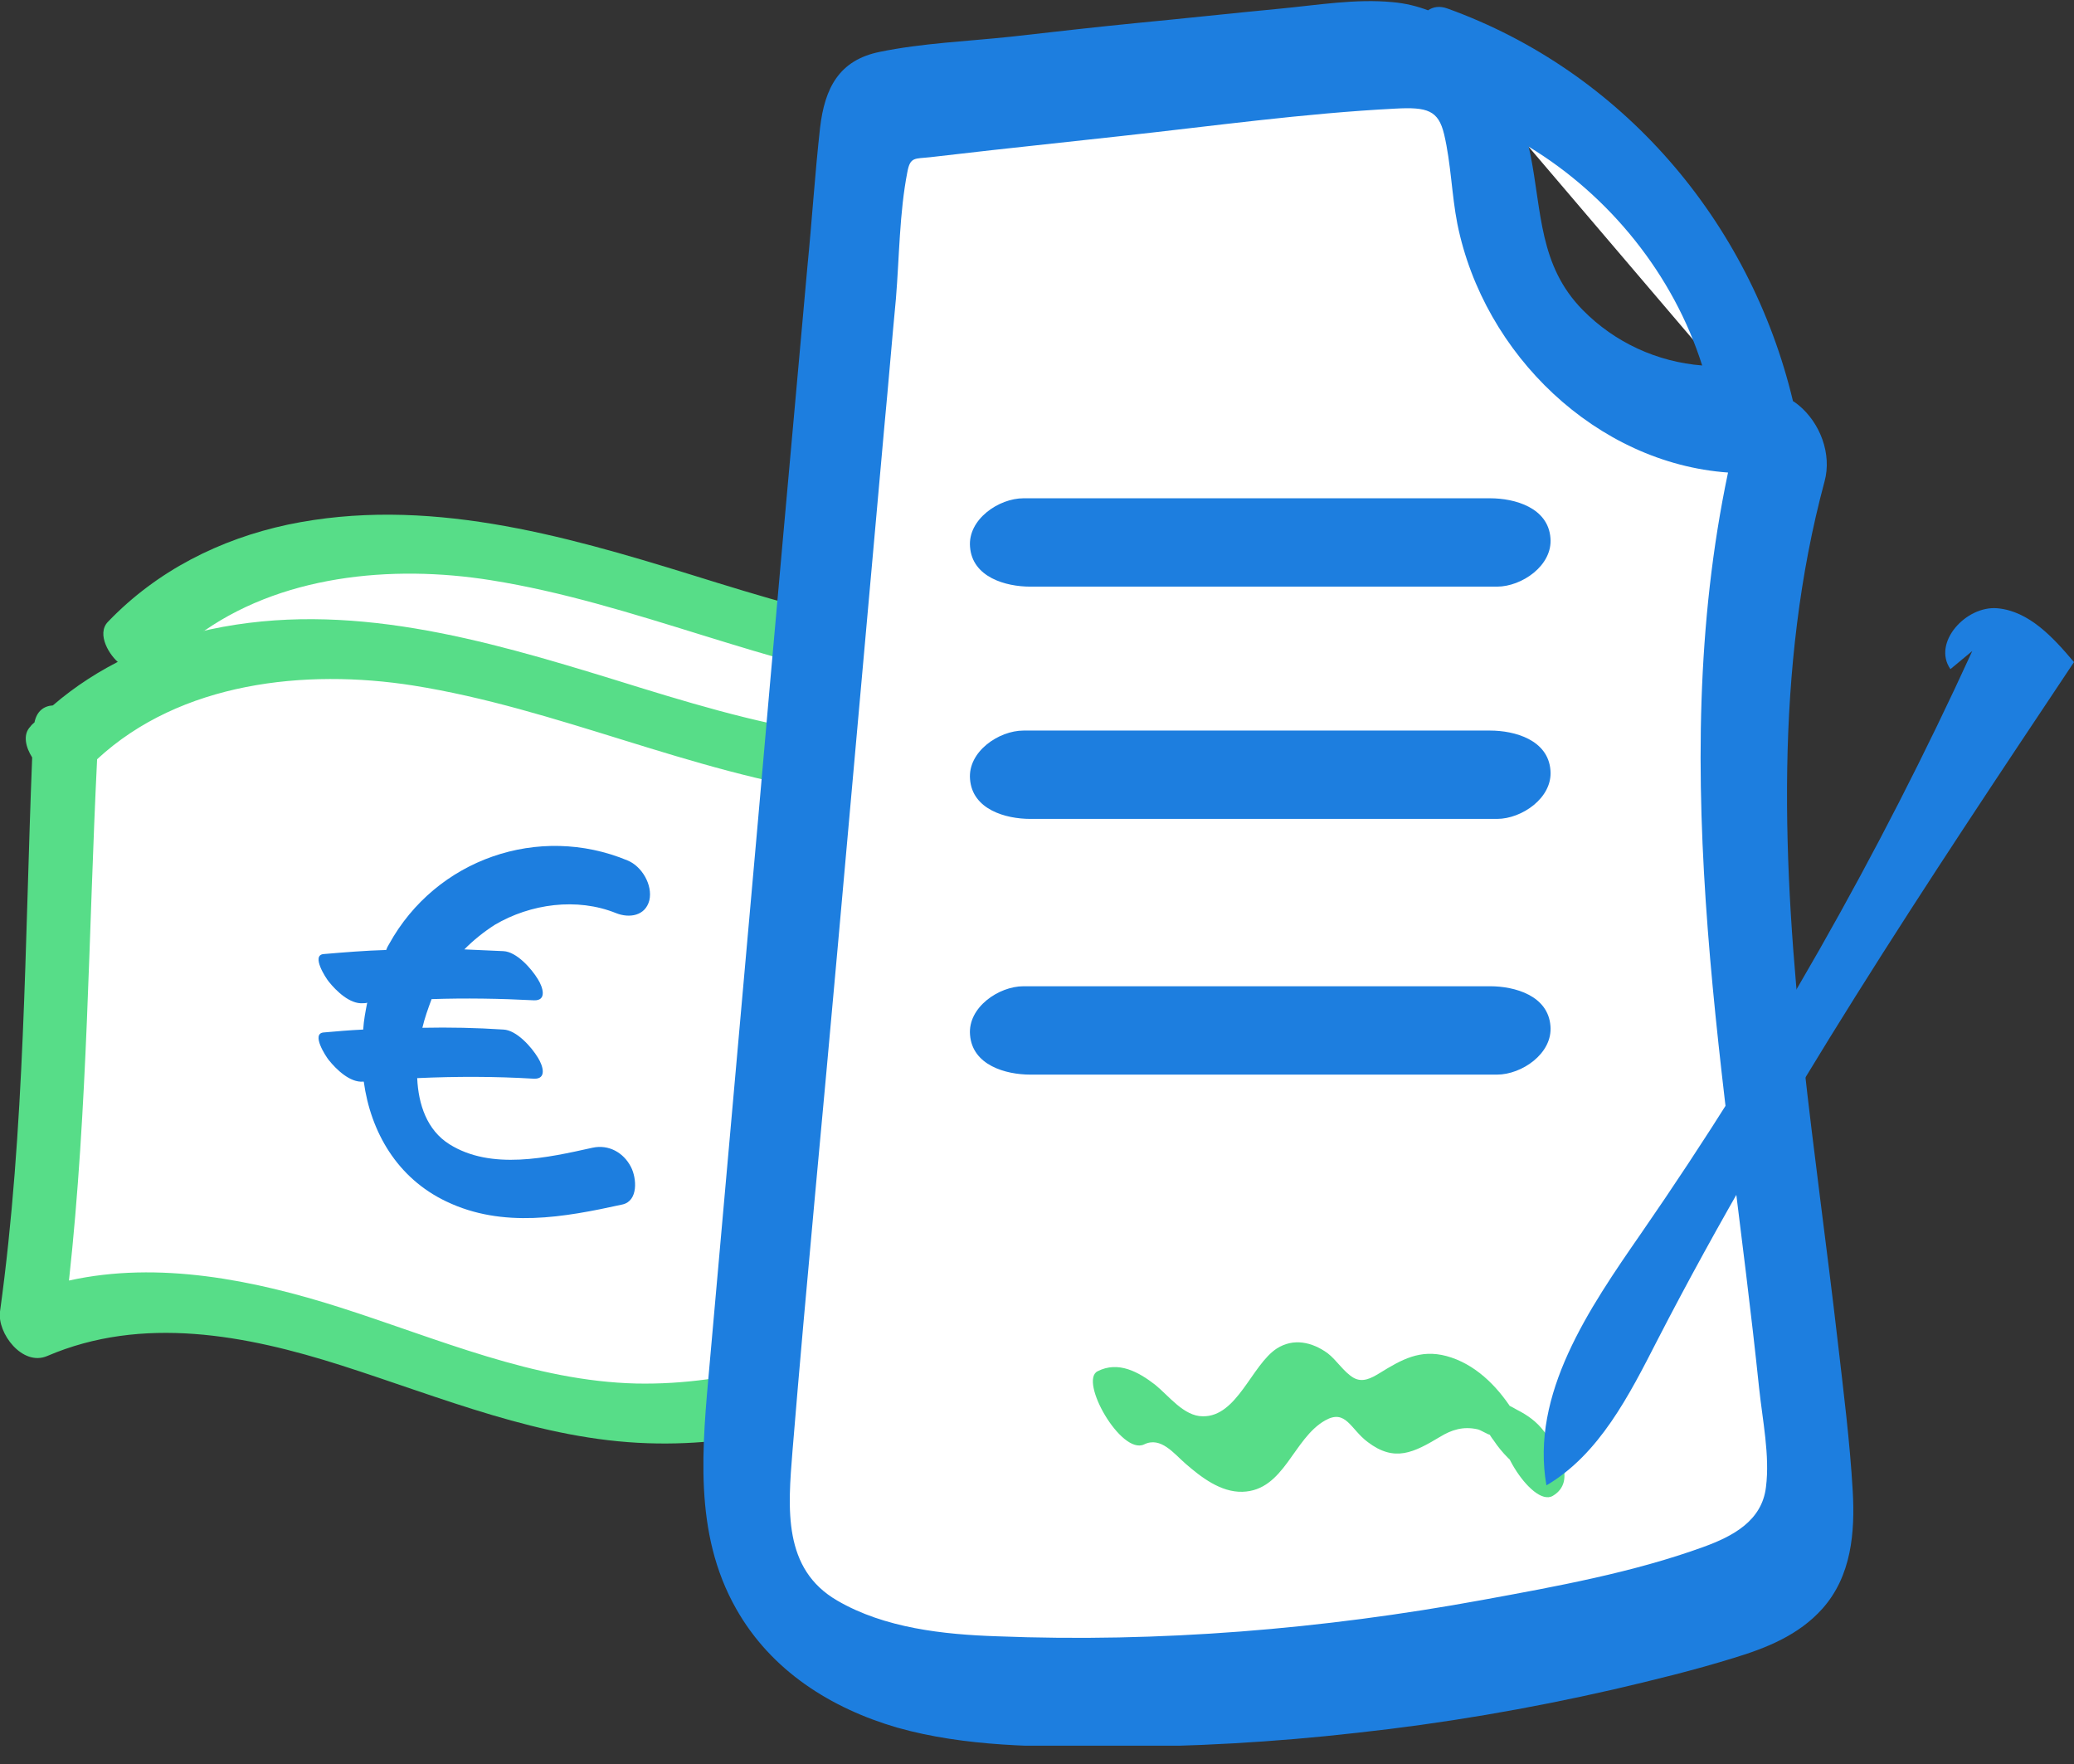 <svg width="107" height="91" viewBox="0 0 107 91" fill="none" xmlns="http://www.w3.org/2000/svg">
<rect x="0" y="0" width="107" height="91" fill="#333333" stroke="none"/>
<g clip-path="url(#clip0_306_5868)">
<path d="M13.638 37.263C17.789 32.856 24.311 31.649 30.241 32.283C36.17 32.947 41.804 35.18 47.585 36.749C53.366 38.319 59.593 39.224 65.196 37.232C65.077 45.17 64.959 53.108 64.84 61.045C64.84 61.92 64.811 62.856 64.366 63.611C64.01 64.244 63.388 64.697 62.794 65.12C56.895 69.224 49.838 72.061 42.693 71.518C37.475 71.126 32.583 68.953 27.573 67.413C22.562 65.874 17.018 64.999 12.215 67.112C13.608 56.971 14.557 46.77 15.091 36.568" fill="white"/>
<path d="M15.09 38.349C19.389 33.882 26.149 33.067 31.93 34.003C39.342 35.18 46.25 38.5 53.692 39.556C57.813 40.16 62.053 40.13 66.026 38.741C65.196 38.108 64.365 37.474 63.565 36.84C63.476 42.605 63.387 48.369 63.298 54.164C63.268 55.613 63.239 57.061 63.239 58.48C63.209 59.657 63.446 61.166 63.002 62.313C62.646 63.248 61.638 63.792 60.837 64.305C59.711 65.059 58.525 65.754 57.339 66.387C53.099 68.651 48.326 70.13 43.493 70.039C38.186 69.918 33.205 67.715 28.195 66.116C22.828 64.425 16.78 63.309 11.414 65.603C12.214 66.357 13.044 67.112 13.845 67.896C15.239 57.635 16.217 47.313 16.78 36.991C16.869 35.301 13.608 34.063 13.489 36.176C12.956 46.257 12.037 56.337 10.673 66.357C10.524 67.474 11.829 69.194 13.104 68.651C18.025 66.538 23.362 67.564 28.284 69.134C33.472 70.794 38.572 72.967 44.086 73.148C49.215 73.329 54.285 71.88 58.851 69.556C59.977 68.983 61.075 68.379 62.142 67.715C63.239 67.021 64.425 66.357 65.314 65.391C66.174 64.486 66.411 63.309 66.47 62.071C66.53 60.683 66.53 59.265 66.53 57.876C66.648 51.146 66.737 44.416 66.856 37.685C66.885 36.599 65.433 35.391 64.395 35.784C57.072 38.319 49.452 35.965 42.367 33.761C35.607 31.679 28.61 29.657 21.524 31.166C17.996 31.921 14.764 33.55 12.244 36.176C11.621 36.81 12.333 37.957 12.867 38.349C13.519 38.862 14.468 39.013 15.09 38.349Z" fill="#5DB67D"/>
<path d="M7.026 33.188C11.147 28.812 17.67 27.574 23.599 28.238C29.529 28.902 35.162 31.136 40.943 32.705C46.695 34.275 52.951 35.18 58.554 33.188C58.436 41.126 58.317 49.063 58.199 57.001C58.199 57.876 58.169 58.812 57.724 59.566C57.368 60.2 56.746 60.653 56.153 61.075C50.253 65.18 43.197 68.017 36.051 67.474C30.833 67.081 25.942 64.908 20.931 63.369C15.92 61.83 10.376 60.955 5.573 63.067C6.967 52.926 7.915 42.725 8.449 32.524" fill="white"/>
<path d="M57.724 31.679C50.401 34.214 42.782 31.86 35.696 29.657C28.966 27.574 21.939 25.582 14.853 27.061C11.325 27.816 8.094 29.446 5.573 32.071C4.951 32.705 5.662 33.852 6.196 34.244C6.344 34.365 6.493 34.456 6.67 34.516C6.137 43.782 5.247 53.017 3.972 62.222C3.824 63.339 5.129 65.059 6.404 64.516C11.325 62.403 16.662 63.429 21.584 64.999C26.772 66.659 31.871 68.832 37.386 69.013C42.515 69.194 47.585 67.745 52.151 65.421C53.277 64.848 54.374 64.244 55.442 63.58C56.539 62.886 57.724 62.222 58.614 61.257C59.474 60.351 59.711 59.174 59.77 57.937C59.83 56.548 59.83 55.13 59.83 53.741C59.948 47.011 60.037 40.281 60.156 33.55C60.215 32.494 58.792 31.317 57.724 31.679ZM56.361 58.238C56.005 59.174 54.997 59.717 54.196 60.23C53.07 60.985 51.884 61.679 50.698 62.313C46.458 64.576 41.685 66.055 36.852 65.965C31.545 65.844 26.564 63.641 21.554 62.041C17.107 60.623 12.215 59.627 7.619 60.623C8.805 51.417 9.635 42.152 10.139 32.886C10.139 32.856 10.139 32.856 10.139 32.826C14.379 29.657 20.22 29.114 25.319 29.928C32.731 31.106 39.639 34.425 47.081 35.482C50.342 35.935 53.692 36.025 56.894 35.361C56.805 40.251 56.746 45.17 56.657 50.059C56.627 51.508 56.598 52.957 56.598 54.375C56.568 55.613 56.776 57.122 56.361 58.238Z" fill="#57DD88"/>
<path d="M3.024 38.621C7.145 34.244 13.668 33.007 19.597 33.671C25.527 34.335 31.16 36.568 36.941 38.138C42.723 39.707 48.949 40.613 54.553 38.621C54.434 46.558 54.315 54.496 54.197 62.434C54.197 63.309 54.167 64.244 53.722 64.999C53.367 65.633 52.744 66.085 52.151 66.508C46.251 70.613 39.195 73.45 32.05 72.906C26.831 72.514 21.939 70.341 16.929 68.802C11.918 67.263 6.374 66.387 1.571 68.5C2.965 58.359 2.846 48.188 3.38 37.987" fill="white"/>
<path d="M53.722 37.081C46.399 39.617 38.78 37.263 31.694 35.059C24.934 32.977 17.937 30.955 10.851 32.464C7.857 33.098 5.04 34.395 2.727 36.387C2.253 36.417 1.897 36.689 1.779 37.263C1.719 37.323 1.63 37.383 1.571 37.474C1.156 37.896 1.334 38.56 1.66 39.073C1.275 48.611 1.304 58.208 -0 67.655C-0.148 68.772 1.156 70.492 2.431 69.949C7.353 67.836 12.689 68.862 17.611 70.432C22.799 72.091 27.899 74.265 33.413 74.446C38.542 74.627 43.612 73.178 48.178 70.854C49.305 70.281 50.402 69.677 51.469 69.013C52.566 68.319 53.752 67.655 54.641 66.689C55.501 65.784 55.738 64.607 55.798 63.369C55.857 61.981 55.857 60.562 55.857 59.174C55.975 52.444 56.064 45.713 56.183 38.983C56.213 37.896 54.789 36.719 53.722 37.081ZM52.358 63.641C52.003 64.576 50.995 65.12 50.194 65.633C49.067 66.387 47.882 67.082 46.696 67.715C42.456 69.979 37.683 71.458 32.85 71.367C27.543 71.246 22.562 69.043 17.552 67.444C13.104 66.025 8.183 65.029 3.558 66.055C4.536 57.122 4.566 48.128 5.01 39.164C9.309 35.18 15.743 34.486 21.317 35.361C28.729 36.538 35.637 39.858 43.078 40.914C46.34 41.367 49.69 41.458 52.892 40.794C52.803 45.683 52.744 50.603 52.655 55.492C52.625 56.941 52.596 58.389 52.596 59.808C52.566 61.015 52.803 62.524 52.358 63.641Z" fill="#57DD88"/>
<path d="M32.376 44.385C27.81 42.484 22.503 44.295 20.072 48.701C20.012 48.792 19.953 48.913 19.924 49.003C18.856 49.033 17.759 49.124 16.692 49.214C16.04 49.275 16.811 50.452 16.959 50.633C17.344 51.116 18.056 51.81 18.738 51.749C18.797 51.749 18.886 51.749 18.945 51.719C18.856 52.172 18.767 52.625 18.738 53.108C18.056 53.138 17.374 53.198 16.692 53.258C16.04 53.319 16.811 54.496 16.959 54.677C17.344 55.16 18.056 55.854 18.738 55.794H18.767C19.123 58.389 20.487 60.774 23.037 61.981C25.942 63.369 29.085 62.796 32.109 62.132C32.939 61.951 32.85 60.774 32.554 60.2C32.168 59.446 31.397 59.023 30.567 59.204C28.255 59.717 25.349 60.381 23.185 59.023C22.029 58.299 21.584 56.971 21.524 55.613C23.541 55.522 25.527 55.522 27.543 55.643C28.225 55.673 28.017 54.979 27.751 54.556C27.424 54.013 26.654 53.138 25.972 53.108C24.578 53.017 23.185 52.987 21.791 53.017C21.91 52.504 22.088 52.021 22.266 51.538C24.015 51.478 25.794 51.508 27.543 51.599C28.225 51.629 28.017 50.935 27.751 50.512C27.424 49.969 26.654 49.094 25.972 49.063C25.29 49.033 24.608 49.003 23.956 48.973C24.43 48.49 24.964 48.067 25.527 47.705C27.365 46.619 29.767 46.287 31.783 47.102C32.465 47.373 33.295 47.252 33.502 46.438C33.68 45.653 33.117 44.687 32.376 44.385Z" fill="#1D7EDF"/>
<path d="M92.057 23.047C87.373 40.009 91.82 57.937 93.302 75.502C93.421 76.921 93.51 78.399 92.887 79.667C91.939 81.568 89.745 82.353 87.729 82.927C76.255 86.156 64.277 87.605 52.388 87.212C47.496 87.061 41.804 86.035 39.55 81.629C38.246 79.094 38.483 76.076 38.72 73.238C40.677 51.417 42.634 29.566 44.591 7.745C44.65 7.112 44.739 6.418 45.184 5.965C45.599 5.542 46.221 5.452 46.814 5.391C54.523 4.516 62.231 3.701 69.969 2.947C71.481 2.796 73.112 2.675 74.446 3.46C77.085 5.029 76.848 8.832 77.441 11.88C78.597 17.856 84.734 22.383 90.664 21.629C89.181 13.269 83.014 5.935 75.128 3.188" fill="white"/>
<path d="M95.585 76.921C95.437 74.355 95.111 71.79 94.814 69.224C94.251 64.335 93.569 59.476 93.035 54.587C91.968 44.687 91.523 34.516 94.132 24.828C94.518 23.41 93.895 21.81 92.798 20.904C92.709 20.844 92.62 20.753 92.502 20.693C90.278 11.367 83.637 3.671 74.683 0.442C74.268 0.291 73.942 0.351 73.675 0.532C73.112 0.321 72.519 0.17 71.837 0.11C69.939 -0.071 67.983 0.261 66.085 0.442C63.565 0.683 61.075 0.955 58.555 1.196C56.42 1.407 54.315 1.649 52.18 1.89C49.927 2.132 47.585 2.222 45.391 2.675C43.286 3.098 42.545 4.546 42.307 6.599C42.041 8.983 41.892 11.367 41.655 13.752C40.795 23.289 39.936 32.796 39.105 42.333C38.275 51.659 37.445 60.985 36.615 70.311C36.23 74.627 35.755 79.063 37.979 82.987C39.787 86.186 42.871 88.118 46.28 89.114C49.808 90.11 53.574 90.11 57.191 90.11C61.46 90.11 65.759 89.868 69.999 89.385C74.446 88.902 78.864 88.148 83.222 87.152C85.297 86.669 87.402 86.156 89.448 85.522C91.138 85.009 92.798 84.345 94.014 82.987C95.526 81.297 95.704 79.033 95.585 76.921ZM87.817 18.852C85.505 18.671 83.311 17.675 81.65 15.985C79.397 13.691 79.546 10.915 78.953 7.957C78.923 7.836 78.893 7.685 78.864 7.564C83.044 10.1 86.335 14.174 87.817 18.852ZM91.108 76.709C90.901 78.46 89.389 79.245 87.906 79.788C84.26 81.116 80.257 81.84 76.462 82.534C68.22 84.043 59.8 84.737 51.439 84.405C48.682 84.315 45.628 83.983 43.197 82.564C40.38 80.935 40.647 77.826 40.884 74.868C41.596 66.176 42.456 57.454 43.227 48.762C44.027 39.828 44.828 30.894 45.628 21.961C45.836 19.788 46.014 17.584 46.221 15.412C46.399 13.269 46.399 10.975 46.814 8.862C46.962 8.077 47.199 8.198 48 8.108C49.067 7.987 50.135 7.866 51.172 7.745C53.396 7.504 55.619 7.263 57.813 7.021C62.528 6.508 67.271 5.844 71.985 5.603C73.645 5.512 74.209 5.693 74.505 6.931C74.861 8.44 74.891 10.039 75.187 11.548C76.551 18.309 82.392 23.892 89.151 24.375C85.861 39.979 89.122 55.914 90.752 71.579C90.93 73.269 91.316 75.079 91.108 76.709Z" fill="#1D7EDF"/>
<path d="M53.158 30.261C61.193 30.261 69.228 30.261 77.233 30.261C78.507 30.261 80.108 29.174 79.99 27.756C79.871 26.186 78.152 25.703 76.877 25.703C68.842 25.703 60.807 25.703 52.803 25.703C51.528 25.703 49.927 26.79 50.045 28.208C50.164 29.778 51.883 30.261 53.158 30.261Z" fill="#1D7EDF"/>
<path d="M53.158 42.242C61.193 42.242 69.228 42.242 77.233 42.242C78.507 42.242 80.108 41.156 79.99 39.737C79.871 38.168 78.152 37.685 76.877 37.685C68.842 37.685 60.807 37.685 52.803 37.685C51.528 37.685 49.927 38.772 50.045 40.19C50.164 41.76 51.883 42.242 53.158 42.242Z" fill="#1D7EDF"/>
<path d="M53.158 55.432C61.193 55.432 69.228 55.432 77.233 55.432C78.507 55.432 80.108 54.345 79.99 52.927C79.871 51.357 78.152 50.874 76.877 50.874C68.842 50.874 60.807 50.874 52.803 50.874C51.528 50.874 49.927 51.961 50.045 53.379C50.164 54.949 51.883 55.432 53.158 55.432Z" fill="#1D7EDF"/>
<path d="M80.109 77.162C81.384 76.407 80.346 74.717 79.664 73.842C79.279 73.329 78.804 72.997 78.27 72.725C78.152 72.665 77.915 72.514 77.796 72.484C77.915 72.484 77.678 72.454 77.678 72.424C77.648 72.454 78.775 73.872 78.004 72.695C77.203 71.458 76.077 70.341 74.624 69.949C73.26 69.587 72.311 70.13 71.185 70.824C70.74 71.096 70.295 71.337 69.821 71.065C69.317 70.764 68.961 70.16 68.487 69.798C67.686 69.224 66.737 69.013 65.878 69.556C64.573 70.401 63.832 73.088 62.053 73.057C61.075 73.057 60.304 72.001 59.592 71.427C58.732 70.764 57.695 70.19 56.627 70.733C55.649 71.216 57.843 75.079 59.029 74.506C59.889 74.084 60.571 74.989 61.164 75.502C61.964 76.196 62.972 76.981 64.099 76.951C66.263 76.89 66.708 74.204 68.368 73.269C69.435 72.665 69.673 73.721 70.562 74.385C71.956 75.442 72.934 74.928 74.298 74.114C74.891 73.751 75.484 73.57 76.195 73.721C76.403 73.751 76.758 74.023 76.936 74.023C76.373 73.148 76.314 73.088 76.758 73.842C76.847 73.993 76.936 74.144 77.055 74.295C77.5 74.959 78.063 75.532 78.745 75.955C78.952 76.106 79.19 76.226 79.427 76.347C79.545 76.407 80.02 76.739 79.694 76.468C79.338 76.075 78.982 75.683 78.626 75.26C78.626 75.291 78.656 75.291 78.656 75.321C78.419 74.687 78.211 74.084 77.974 73.45C77.944 73.118 78.093 73.178 77.737 73.389C76.729 73.963 79.012 77.796 80.109 77.162Z" fill="#57DD88"/>
<path d="M101.752 33.581C96.949 44.084 91.227 54.134 84.674 63.611C81.976 67.504 78.952 71.91 79.782 76.619C82.51 75.019 84.052 71.971 85.504 69.134C91.79 56.941 99.409 45.532 106.999 34.154C105.932 32.886 104.687 31.528 103.056 31.377C101.426 31.226 99.676 33.158 100.625 34.516" fill="#1D7EDF"/>
</g>
<defs>
<clipPath id="clip0_306_5868">
<rect width="107" height="90" fill="white" transform="translate(0 0.049)"/>
</clipPath>
</defs>
</svg>
